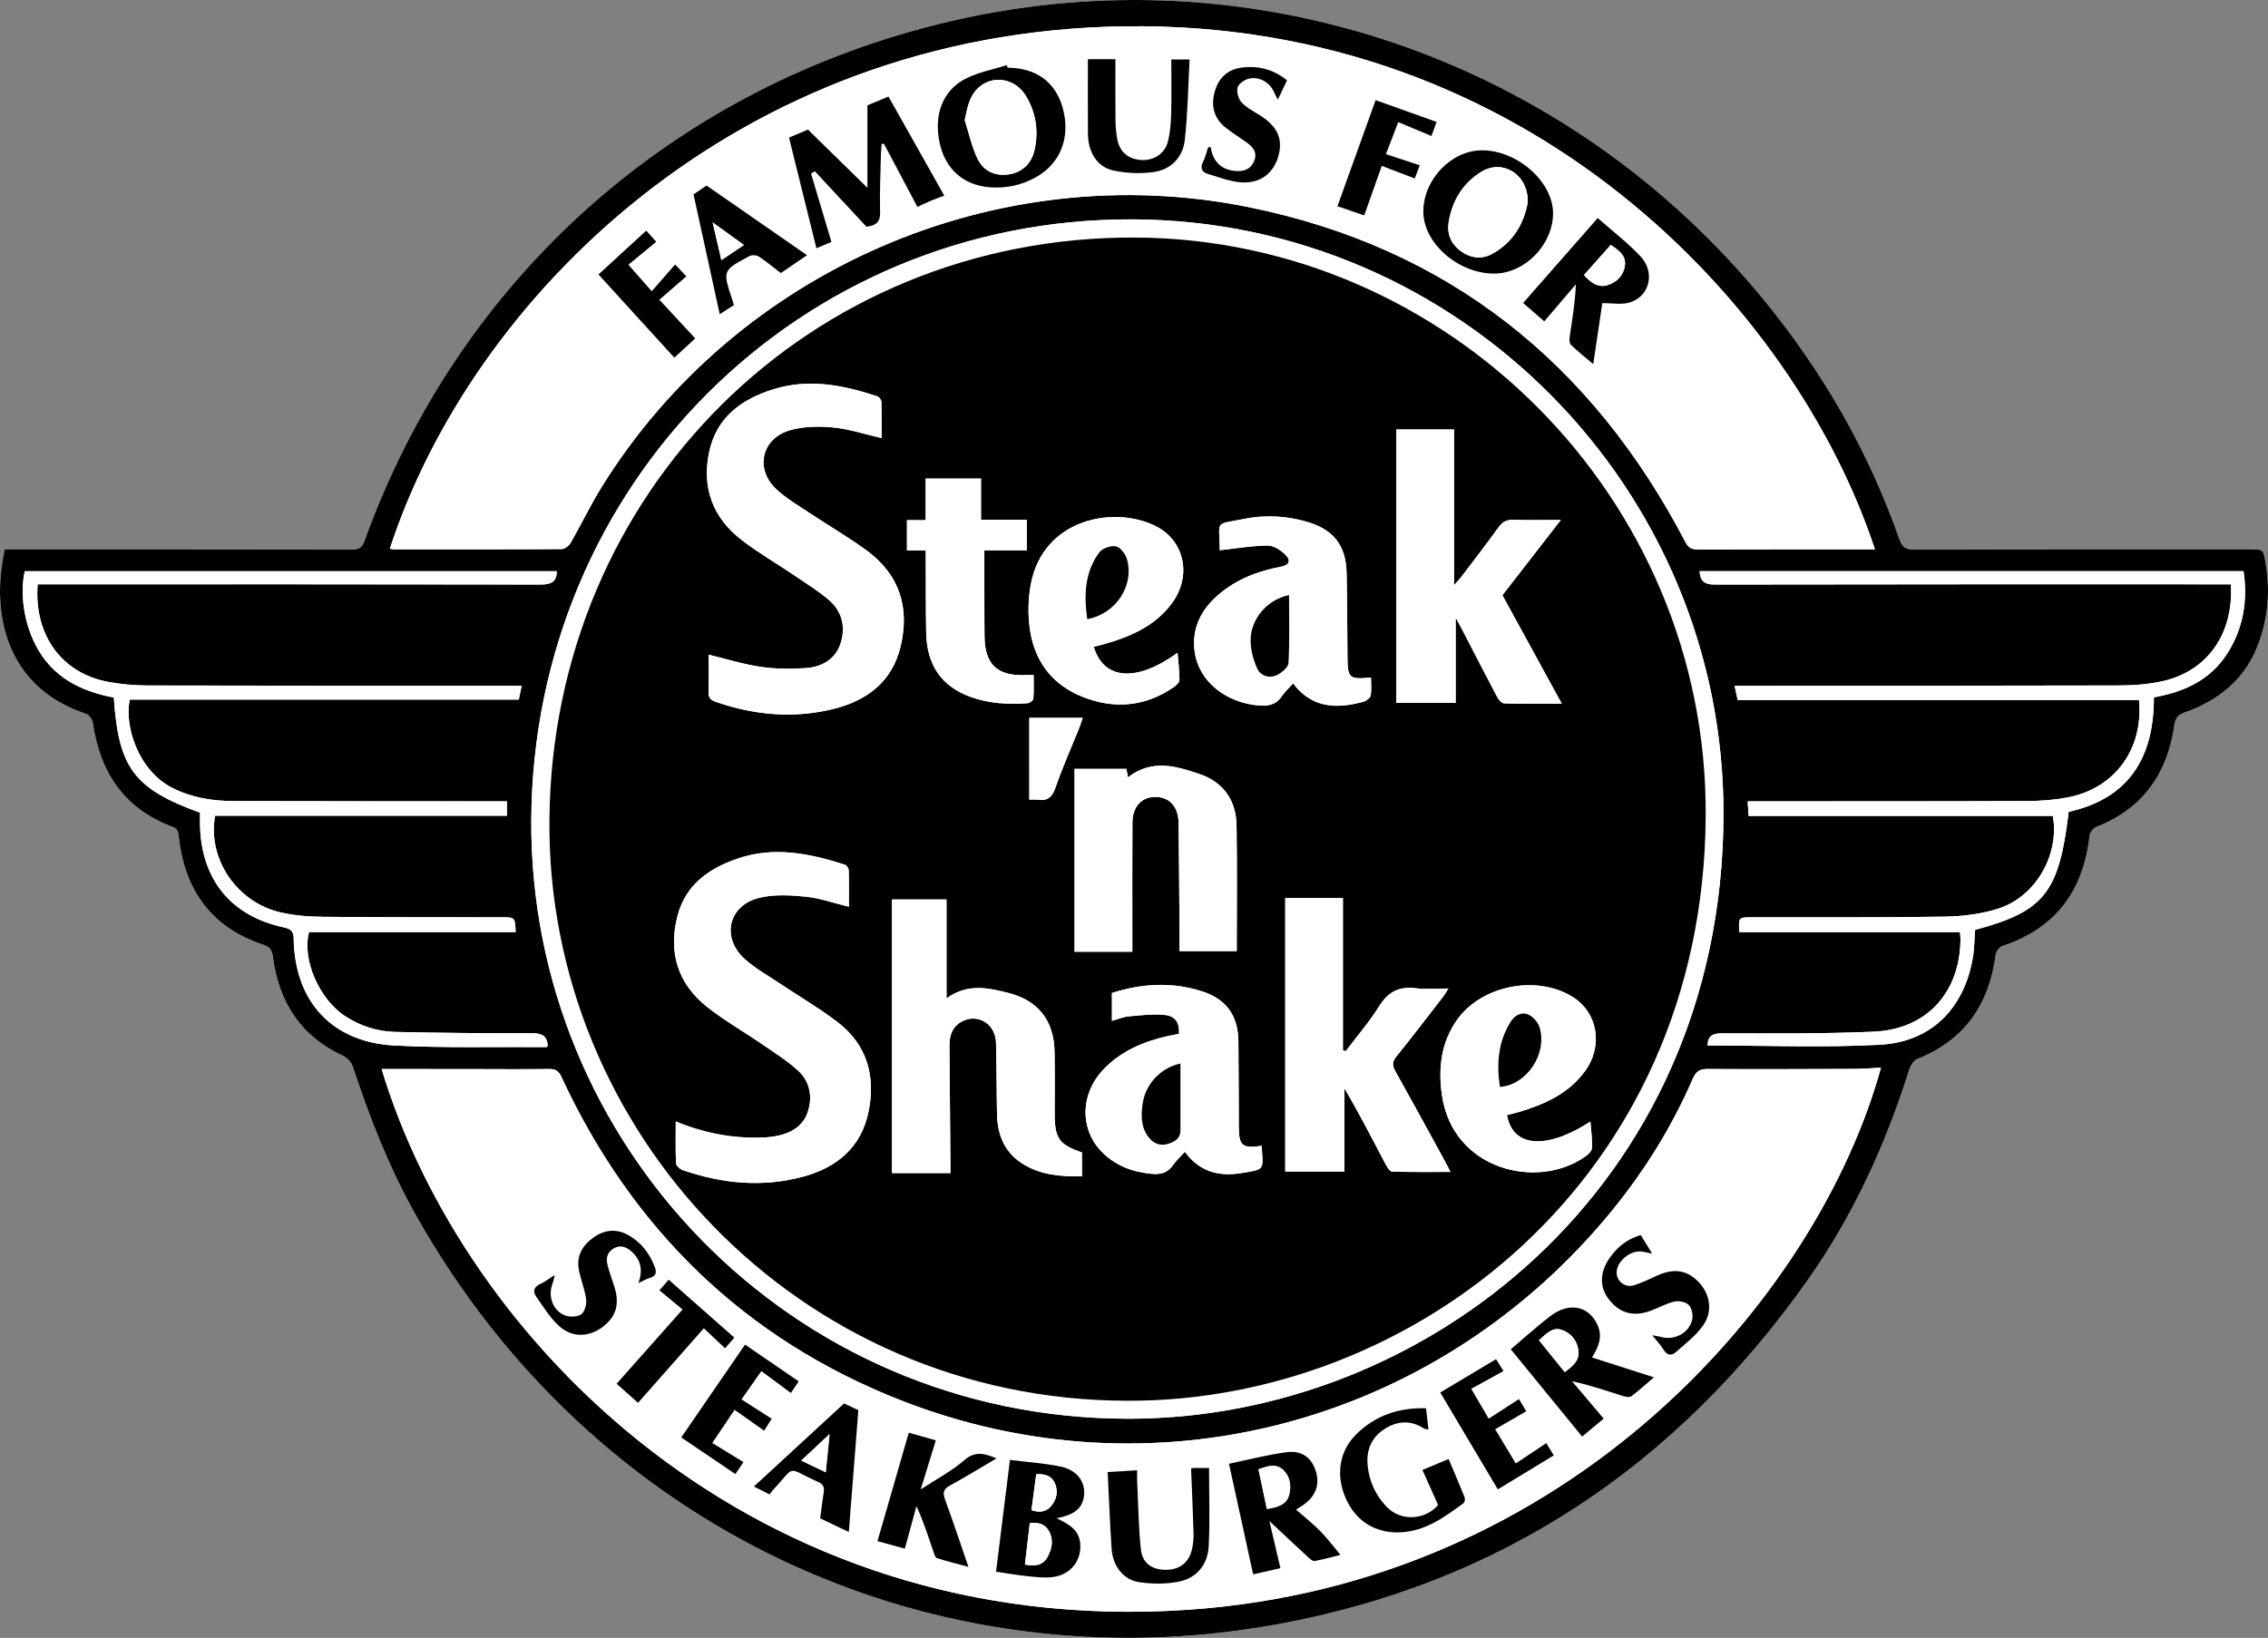 <?xml version="1.0" encoding="utf-8"?>
<!-- Generator: Adobe Illustrator 16.0.0, SVG Export Plug-In . SVG Version: 6.00 Build 0)  -->
<svg version="1.2" baseProfile="tiny" id="Layer_1" xmlns="http://www.w3.org/2000/svg" xmlns:xlink="http://www.w3.org/1999/xlink"
	 x="0px" y="0px" width="400px" height="288.934px" viewBox="0 0 400 288.934" xml:space="preserve">
<rect x="0" y="0" width="400" height="288.934" fill="#808080" stroke="none"/>
<g>
	<path fill-rule="evenodd" fill="#FFFFFF" d="M0.804,96.911c-0.189,1.157-0.392,2.219-0.532,3.288
		c-1.258,9.61,1.549,21.313,14.919,25.733c0.513,0.169,1.086,0.951,1.167,1.514c1.255,8.77,5.514,15.223,14.045,18.4
		c0.982,0.366,1.039,1.001,1.134,1.838c1.068,9.361,5.747,15.938,14.867,18.968c1.164,0.387,1.563,0.904,1.721,2.117
		c1.048,8.021,4.915,14.07,12.462,17.525c0.705,0.323,1.406,1.155,1.651,1.902c2.966,9.012,6.421,17.824,11.069,26.105
		c31.136,55.472,91.272,83.322,152.029,72.226c39.442-7.203,70.373-28.013,93.427-60.638c8.042-11.38,13.784-23.937,17.966-37.22
		c0.225-0.714,0.794-1.608,1.427-1.86c8.37-3.344,12.678-9.655,13.812-18.416c0.072-0.561,0.674-1.341,1.196-1.514
		c9.401-3.105,14.261-9.734,15.352-19.409c0.064-0.574,0.627-1.371,1.149-1.574c8.27-3.215,12.605-9.447,13.823-18.011
		c0.187-1.313,0.682-1.793,1.836-2.203c6.146-2.181,10.782-6.025,13.062-12.321c1.659-4.583,2.014-9.28,1.178-14.082
		c-0.411-2.362-0.376-2.369-2.795-2.369c-19.709,0-39.418-0.021-59.126,0.041c-1.527,0.005-2.174-0.438-2.673-1.865
		c-5.405-15.434-13.433-29.381-23.779-42.045C276.28,10.309,220.814-8.727,167.456,3.785C119.072,15.13,81.04,48.887,64.3,95.396
		c-0.422,1.173-0.958,1.546-2.194,1.543c-19.709-0.04-39.417-0.028-59.126-0.028C2.295,96.911,1.611,96.911,0.804,96.911z"/>
	<path fill-rule="evenodd" d="M0.804,96.911c0.807,0,1.491,0,2.175,0c19.709,0,39.417-0.012,59.126,0.028
		c1.236,0.003,1.772-0.37,2.194-1.543C81.04,48.887,119.072,15.13,167.456,3.785c53.358-12.512,108.824,6.523,143.736,49.257
		c10.346,12.664,18.374,26.611,23.779,42.045c0.499,1.427,1.146,1.87,2.673,1.865c19.708-0.062,39.417-0.041,59.126-0.041
		c2.418,0,2.384,0.006,2.795,2.369c0.836,4.802,0.48,9.499-1.178,14.082c-2.279,6.296-6.915,10.14-13.062,12.321
		c-1.154,0.41-1.649,0.89-1.836,2.203c-1.218,8.564-5.553,14.796-13.823,18.011c-0.521,0.203-1.084,1-1.149,1.574
		c-1.091,9.675-5.951,16.304-15.352,19.409c-0.522,0.172-1.124,0.953-1.196,1.514c-1.134,8.761-5.441,15.072-13.812,18.416
		c-0.632,0.252-1.202,1.146-1.427,1.86c-4.182,13.283-9.924,25.839-17.966,37.22c-23.054,32.625-53.985,53.435-93.427,60.638
		c-60.757,11.097-120.894-16.753-152.029-72.226c-4.648-8.282-8.103-17.094-11.069-26.105c-0.246-0.747-0.947-1.579-1.651-1.902
		c-7.547-3.455-11.414-9.504-12.462-17.525c-0.158-1.213-0.558-1.73-1.721-2.117c-9.12-3.031-13.798-9.607-14.867-18.968
		c-0.096-0.837-0.152-1.472-1.134-1.838c-8.532-3.177-12.791-9.631-14.045-18.4c-0.081-0.563-0.654-1.344-1.167-1.514
		c-13.37-4.42-16.177-16.123-14.919-25.733C0.412,99.13,0.615,98.068,0.804,96.911z M67.309,188.591
		c14.33,47.567,65.555,100.489,141.982,95.404c67.486-4.49,111.255-55.001,122.452-95.646c-1.607,0.077-3.206,0.213-4.804,0.219
		c-8.562,0.034-17.123,0.065-25.684,0.017c-1.376-0.008-2.109,0.343-2.688,1.682c-3.925,9.071-9.171,17.314-15.562,24.87
		c-30.713,36.312-79.938,49.245-124.191,31.871c-27.503-10.798-47.346-30.188-59.801-57.031c-0.49-1.055-1.018-1.404-2.165-1.39
		c-4.998,0.061-9.997,0.01-14.996,0.006C76.982,188.588,72.113,188.591,67.309,188.591z M330.674,96.911
		C316.611,54.224,269.64,3.608,198.257,4.644C129.86,5.636,83.152,52.675,68.753,96.806c0.227,0.035,0.444,0.099,0.662,0.099
		c9.883,0.005,19.766,0.024,29.649-0.043c0.545-0.003,1.294-0.598,1.594-1.12c1.857-3.232,3.463-6.615,5.423-9.78
		c23.725-38.31,69.784-58.423,114.165-49.417c35.149,7.132,60.492,27.45,76.996,59.065c0.552,1.057,1.129,1.328,2.226,1.324
		c9.883-0.037,19.766-0.022,29.649-0.022C329.621,96.911,330.125,96.911,330.674,96.911z M198.86,250.278
		c52.466,0.111,104.849-40.776,105.106-106.372c0.228-57.724-46.552-104.991-104.22-105.208
		C140.979,38.478,94.022,85.436,93.701,144.67C93.392,201.712,139.279,250.168,198.86,250.278z M306.746,164.439
		c12.947,0,25.904,0,38.931,0c0.039,0.576,0.091,0.965,0.087,1.354c-0.107,9.319-5.959,15.792-15.272,16.202
		c-8.949,0.395-17.921,0.304-26.882,0.292c-1.855-0.003-2.409,0.754-2.458,2.144c10.151,0,20.276,0.412,30.35-0.123
		c9.063-0.481,14.829-6.308,16.412-15.195c0.299-1.675,0.299-3.403,0.435-5.079c12.191-3.255,14.812-6.561,16.499-20.818
		c10.72-2.388,15.05-9.678,15.026-20.197c5.334-0.947,9.916-3.047,12.888-7.644c2.884-4.461,3.689-9.389,2.929-14.618
		c-32.104,0-64.015,0-95.934,0c0.106,1.763,0.852,2.366,2.628,2.363c29.65-0.06,59.301-0.042,88.951-0.042c0.715,0,1.431,0,2.125,0
		c0.503,8.768-4.173,15.361-12.146,17.111c-2.5,0.548-5.125,0.729-7.693,0.737c-21.835,0.062-43.671,0.045-65.506,0.051
		c-0.676,0-1.352,0-2.187,0c0.199,0.927,0.352,1.64,0.542,2.522c23.637,0,47.223,0,70.789,0c0.797,8.61-4.248,15.542-12.5,17.157
		c-2.35,0.459-4.787,0.643-7.186,0.653c-15.744,0.064-31.489,0.046-47.233,0.055c-0.668,0-1.336,0-2.107,0
		c0.061,0.96,0.106,1.681,0.163,2.572c17.996,0,35.842,0,53.655,0c1.218,6.742-2.936,14.151-9.496,16.313
		c-3.044,1.003-6.398,1.404-9.622,1.457c-11.317,0.185-22.639,0.1-33.959,0.117C306.626,161.827,306.623,161.83,306.746,164.439z
		 M92.002,120.978c-0.865,0-1.544,0-2.222,0c-21.204-0.006-42.408,0.007-63.612-0.048c-2.399-0.006-4.834-0.208-7.188-0.658
		c-7.948-1.517-13.024-8.064-12.34-17.193c0.657,0,1.333,0,2.01,0c28.904,0,57.809-0.016,86.713,0.038
		c1.826,0.004,2.817-0.46,2.838-2.346c-31.289,0-62.576,0-93.836,0c-0.876,3.934-0.135,9.012,1.9,12.996
		c2.888,5.653,7.926,8.186,13.808,9.287c0.843,12.452,3.563,16.078,15.205,20.313c0,0.75-0.019,1.546,0.003,2.343
		c0.26,9.504,5.503,15.912,14.792,17.896c1.338,0.286,1.7,0.738,1.725,2.08c0.21,11.048,6.793,18.203,17.874,18.761
		c8.884,0.447,17.802,0.208,26.705,0.266c0.075,0,0.15-0.125,0.218-0.187c-0.075-1.82-1.038-2.262-2.79-2.257
		c-8.043,0.02-16.087-0.045-24.127-0.229c-3.133-0.071-6.104-1.028-8.77-2.756c-4.621-2.994-7.697-10.066-6.396-14.859
		c6.052,0,12.136,0,18.22,0c6.069,0,12.138,0,18.214,0c-0.116-2.598-0.116-2.597-2.36-2.601
		c-10.516-0.017-21.032,0.015-31.546-0.088c-2.565-0.025-5.193-0.213-7.678-0.806c-7.681-1.834-12.81-9.51-11.426-17.026
		c17.105,0,34.252,0,51.474,0c0-0.93,0-1.648,0-2.538c-0.748,0-1.421,0.001-2.096,0c-15.4-0.013-30.8-0.01-46.201-0.052
		c-3.705-0.011-7.299-0.6-10.675-2.298c-6.142-3.089-8.559-11.139-7.54-15.604c22.832,0,45.69,0,68.601,0
		C91.665,122.599,91.813,121.889,92.002,120.978z"/>
	<path fill-rule="evenodd" fill="#FFFFFF" d="M67.309,188.591c4.804,0,9.674-0.003,14.543,0.001
		c4.999,0.004,9.998,0.055,14.996-0.006c1.147-0.014,1.675,0.335,2.165,1.39c12.455,26.843,32.298,46.232,59.801,57.031
		c44.254,17.375,93.479,4.441,124.191-31.871c6.391-7.555,11.637-15.799,15.562-24.87c0.58-1.338,1.312-1.69,2.688-1.682
		c8.561,0.048,17.123,0.017,25.684-0.017c1.598-0.006,3.196-0.142,4.804-0.219c-11.197,40.645-54.966,91.156-122.452,95.646
		C132.863,289.08,81.639,236.158,67.309,188.591z M266.452,238.028c4.189,5.125,8.38,10.253,12.582,15.395
		c1.302-1.085,2.56-2.133,3.799-3.166c-1.905-2.252-3.738-4.421-5.572-6.59c3.118,0.663,6.024,1.659,8.947,2.599
		c0.472,0.152,1.189,0.282,1.509,0.042c1.402-1.051,2.7-2.242,3.978-3.333c-3.619-1.163-7.22-2.319-10.922-3.508
		c1.255-1.968,1.89-3.754,0.959-5.761c-1.566-3.378-5.034-4.06-8.363-1.492C270.967,234.066,268.717,236.113,266.452,238.028z
		 M223.882,268.328c2.274,2.13,4.514,4.243,6.776,6.331c0.343,0.317,0.847,0.786,1.189,0.722c1.719-0.321,3.409-0.796,4.561-1.081
		c-1.042-1.246-2.165-2.76-3.468-4.098c-1.313-1.347-2.805-2.518-4.352-3.885c0.767-0.502,1.053-0.677,1.326-0.87
		c2.17-1.542,2.904-3.614,2.126-5.996c-0.758-2.325-2.441-3.622-5.177-3.261c-3.427,0.452-6.795,1.348-10.112,2.035
		c1.451,6.638,2.855,13.065,4.264,19.507c1.571-0.358,3.158-0.72,4.804-1.095C225.156,273.788,224.511,271.022,223.882,268.328z
		 M186.34,267.836c2.744-0.537,4.565-1.465,4.846-4.021c0.272-2.484-1.309-4.555-4.295-5.136c-2.905-0.564-5.879-0.773-8.771-1.133
		c-0.826,6.641-1.636,13.153-2.453,19.726c1.916,0.276,3.77,0.599,5.637,0.794c1.417,0.148,2.871,0.315,4.272,0.157
		c3.26-0.367,5.291-2.996,4.918-6.11C190.227,269.889,188.577,268.879,186.34,267.836z M175.745,257.277
		c-1.987-0.835-3.706-1.413-5.727,0.351c-2.161,1.887-4.782,3.247-7.638,5.123c0.99-3.214,1.822-5.918,2.667-8.662
		c-1.725-0.487-3.29-0.928-4.769-1.345c-1.866,6.462-3.69,12.78-5.522,19.127c1.567,0.431,3.147,0.865,4.823,1.326
		c0.703-2.567,1.377-5.032,2.052-7.497c1.209,2.637,2.088,5.334,2.992,8.023c0.139,0.413,0.309,1.044,0.604,1.139
		c1.8,0.578,3.64,1.03,5.572,1.552c-1.417-4.114-2.712-8.026-4.129-11.894c-0.435-1.188-0.287-1.827,0.863-2.457
		C170.29,260.553,172.971,258.906,175.745,257.277z M253.638,265.509c-2.286,2.604-6.507,2.989-9.101,0.284
		c-1.934-2.017-3.04-4.444-3.324-7.204c-0.281-2.723,0.627-5.003,2.99-6.51c2.271-1.447,4.615-1.586,6.954-0.073
		c0.163,0.105,0.404,0.092,0.78,0.169c-0.15-1.299-0.285-2.46-0.434-3.749c-4.841-0.124-8.961,1.288-12.306,4.602
		c-3.031,3.004-3.639,7.219-1.844,11.306c1.72,3.917,5.096,6.101,9.381,5.992c4.511-0.115,7.967-2.631,11.391-5.163
		c0.209-0.154,0.3-0.735,0.188-1.015c-0.911-2.276-1.882-4.526-2.823-6.756c-1.544,0.642-3.103,1.29-4.619,1.92
		C251.82,261.438,252.707,263.423,253.638,265.509z M210.068,259.062c0.153,3.854,0.33,7.631,0.435,11.41
		c0.027,0.963-0.065,1.959-0.29,2.895c-0.577,2.408-2.286,3.633-4.78,3.564c-2.363-0.065-3.974-1.209-4.228-3.685
		c-0.409-3.985-0.458-8.006-0.648-12.013c-0.029-0.61-0.004-1.222-0.004-1.855c-1.868,0.109-3.552,0.207-5.197,0.303
		c0.232,4.633,0.401,9.105,0.698,13.569c0.194,2.922,2.026,5.412,4.749,5.841c2.319,0.366,4.819,0.381,7.113-0.079
		c3.188-0.639,5.097-3.036,5.262-6.246c0.235-4.564,0.06-9.148,0.06-13.807c-0.937,0-1.782-0.008-2.627,0.006
		C210.391,258.97,210.174,259.042,210.068,259.062z M135.734,263.637c0.197-0.273,0.34-0.527,0.535-0.732
		c4.283-4.524,2.148-4.116,8.021-1.478c0.897,0.403,1.145,0.963,0.988,1.891c-0.254,1.514-0.425,3.043-0.626,4.535
		c1.752,0.833,3.388,1.611,5.052,2.402c0.566-7.235,1.125-14.369,1.684-21.492c-0.895-0.417-1.758-0.82-2.525-1.178
		c-5.359,4.94-10.618,9.787-15.894,14.649C133.842,262.678,134.658,263.092,135.734,263.637z M264.165,262.738
		c3.272-1.987,6.57-3.99,9.867-5.992c-0.487-0.801-0.898-1.477-1.316-2.164c-1.768,1.176-3.513,2.337-5.389,3.585
		c-1.265-2.1-2.407-3.999-3.632-6.032c1.884-1.091,3.65-2.114,5.48-3.173c-0.445-0.749-0.846-1.425-1.276-2.148
		c-1.755,1.133-3.47,2.241-5.343,3.451c-1.061-1.814-2.032-3.474-3.081-5.269c1.987-1.095,3.828-2.109,5.684-3.131
		c-0.46-0.738-0.909-1.457-1.306-2.094c-3.354,2.004-6.639,3.966-9.841,5.879C257.405,251.359,260.767,257.019,264.165,262.738z
		 M131.4,237.205c-3.782,5.505-7.531,10.961-11.249,16.372c3.16,2.139,6.33,4.285,9.546,6.463c0.473-0.699,0.943-1.394,1.427-2.11
		c-1.847-1.133-3.622-2.222-5.501-3.376c1.375-2.046,2.611-3.887,3.928-5.848c1.813,1.28,3.482,2.459,5.216,3.683
		c0.473-0.746,0.916-1.442,1.339-2.11c-1.839-1.174-3.558-2.271-5.339-3.409c1.242-1.766,2.349-3.339,3.516-4.998
		c1.839,1.366,3.482,2.587,5.202,3.864c0.482-0.717,0.947-1.408,1.378-2.051C137.67,241.498,134.553,239.363,131.4,237.205z
		 M289.364,217.87c-2.355,0.745-3.965,1.938-5.399,3.944c-1.817,2.543-1.913,5.128-0.272,7.326c1.881,2.52,4.4,3.232,7.476,2.074
		c1.392-0.524,2.721-1.288,4.153-1.603c0.799-0.175,2.038,0.08,2.555,0.631c0.536,0.571,0.762,1.817,0.558,2.625
		c-0.601,2.38-3.209,3.661-5.554,2.967c-0.325-0.096-0.667-0.131-1.48-0.284c0.858,1.073,1.498,1.714,1.944,2.47
		c0.606,1.025,1.393,1.248,2.224,0.509c1.688-1.501,3.567-2.914,4.827-4.736c1.737-2.514,1.21-5.488-0.774-7.585
		c-2.051-2.17-4.371-2.528-7.357-1.179c-1.355,0.612-2.701,1.285-4.116,1.715c-1.583,0.48-3.108-0.795-3.026-2.345
		c0.105-1.994,2.509-3.927,4.493-3.604c0.481,0.078,0.957,0.189,1.77,0.353C290.603,219.881,290.014,218.924,289.364,217.87z
		 M112.602,226.363c0.643-0.307,1.259-0.702,1.934-0.899c1.159-0.34,1.35-0.927,0.921-2.027c-0.932-2.393-2.41-4.304-4.649-5.553
		c-2.111-1.177-4.198-0.962-6.147,0.433c-1.976,1.414-3.055,3.288-2.551,5.77c0.353,1.737,1.053,3.416,1.27,5.162
		c0.107,0.864-0.268,2.226-0.896,2.629c-0.74,0.475-2.146,0.499-2.989,0.116c-2.137-0.969-2.891-3.521-1.997-5.714
		c0.129-0.316,0.172-0.668,0.344-1.364c-1.049,0.668-1.72,1.22-2.484,1.554c-1.175,0.512-1.463,1.32-0.777,2.286
		c1.309,1.84,2.511,3.861,4.188,5.306c2.288,1.972,5.168,1.768,7.474,0.059c2.425-1.798,3.093-4.073,2.102-7.163
		c-0.402-1.255-0.859-2.496-1.192-3.769c-0.317-1.209-0.07-2.312,1.111-2.976c1.182-0.664,2.222-0.243,3.138,0.584
		C113.063,222.297,113.396,224.067,112.602,226.363z M129.509,235.966c-3.931-3.468-7.742-6.83-11.576-10.213
		c-0.551,0.634-1.07,1.229-1.63,1.874c1.366,1.13,2.667,2.208,4.082,3.378c-3.965,4.466-7.79,8.772-11.635,13.102
		c1.276,1.135,2.541,2.26,3.781,3.363c3.879-4.396,7.698-8.723,11.604-13.149c1.332,1.257,2.531,2.39,3.743,3.534
		C128.441,237.203,128.963,236.599,129.509,235.966z"/>
	<path fill-rule="evenodd" fill="#FFFFFF" d="M330.674,96.911c-0.55,0-1.054,0-1.557,0c-9.883,0-19.767-0.015-29.649,0.022
		c-1.096,0.004-1.674-0.267-2.226-1.324c-16.504-31.615-41.847-51.934-76.996-59.065c-44.381-9.006-90.439,11.107-114.165,49.417
		c-1.96,3.165-3.566,6.548-5.423,9.78c-0.3,0.522-1.049,1.117-1.594,1.12c-9.883,0.067-19.766,0.048-29.649,0.043
		c-0.218,0-0.435-0.063-0.662-0.099c14.399-44.13,61.107-91.17,129.504-92.162C269.64,3.608,316.611,54.224,330.674,96.911z
		 M166.539,34.511c-3.344-5.938-6.599-11.718-9.841-17.474c-1.199,0.498-2.296,0.953-3.711,1.541c0,4.624,0,9.338,0,14.56
		c-3.778-3.701-7.125-6.98-10.492-10.278c-1.066,0.454-2.214,0.942-3.338,1.42c1.619,6.54,3.223,13.015,4.833,19.519
		c0.986-0.417,1.822-0.77,2.647-1.119c-1.209-4.056-2.402-8.057-3.594-12.057c0.221-0.14,0.442-0.28,0.663-0.419
		c3.113,3.348,6.225,6.697,9.102,9.791c2.079-0.265,2.45-1.135,2.41-2.654c-0.086-3.329,0.072-6.664,0.144-9.995
		c0.014-0.646,0.088-1.292,0.134-1.938c0.132-0.02,0.265-0.039,0.397-0.059c1.968,3.714,3.936,7.428,5.908,11.15
		c0.837-0.387,1.554-0.743,2.292-1.051C164.875,35.12,165.677,34.838,166.539,34.511z M177.712,11.949
		c-0.049-0.152-0.097-0.305-0.146-0.457c-2.423,0.769-4.998,1.238-7.236,2.373c-4.089,2.073-5.674,6.396-4.611,11.347
		c0.985,4.587,4.186,7.464,8.813,7.824c2.865,0.223,5.6-0.349,8.12-1.745c4.356-2.413,6.161-6.988,4.821-12.085
		C186.244,14.525,182.797,11.963,177.712,11.949z M261.328,26.516c-5.41,0.027-10.313,5.189-10.3,10.847
		c0.012,5.543,6.223,10.949,12.523,10.9c5.413-0.042,10.341-5.101,10.353-10.627C273.916,32.074,267.594,26.485,261.328,26.516z
		 M281.784,38.466c-4.385,4.995-8.757,9.974-13.154,14.982c1.261,1.097,2.495,2.17,3.727,3.242c1.9-2.228,3.738-4.383,5.575-6.539
		c-0.122,3.156-0.626,6.137-1.074,9.126c-0.076,0.506-0.104,1.255,0.188,1.539c1.252,1.216,2.633,2.301,3.949,3.418
		c0.56-3.77,1.11-7.469,1.6-10.766c1.755,0,3.28,0.295,4.637-0.057c3.675-0.956,4.822-5.328,2.057-8.236
		C286.968,42.735,284.265,40.658,281.784,38.466z M196.723,10.443c-1.549,0-3.237,0-4.852,0c0,4.481-0.033,8.845,0.011,13.208
		c0.032,3.213,1.612,5.799,4.457,6.418c2.293,0.499,4.791,0.604,7.114,0.28c3.072-0.428,5.158-2.593,5.502-5.638
		c0.532-4.712,0.591-9.478,0.851-14.219c-1.201,0-2.259,0-3.23,0c0,3.295,0.064,6.504-0.026,9.708
		c-0.047,1.652-0.189,3.345-0.617,4.931c-0.563,2.091-2.666,3.294-4.818,3.085c-2.247-0.218-3.693-1.503-4.08-3.747
		c-0.185-1.07-0.287-2.166-0.298-3.251C196.7,17.667,196.723,14.115,196.723,10.443z M142.333,45.022
		c-5.959-4.132-11.837-8.208-17.722-12.29c-0.818,0.558-1.605,1.095-2.293,1.565c1.553,7.103,3.077,14.075,4.621,21.135
		c0.836-0.541,1.638-1.06,2.498-1.616c-0.105-0.343-0.197-0.666-0.302-0.983c-1.7-5.116-1.71-5.136,3.079-7.67
		c0.421-0.223,1.227-0.168,1.629,0.098c1.369,0.908,2.638,1.968,3.869,2.913C139.3,47.09,140.765,46.092,142.333,45.022z
		 M213.514,25.931c-0.15,0.027-0.3,0.055-0.45,0.083c-0.284,0.843-0.474,1.735-0.875,2.518c-0.56,1.091-0.245,1.818,0.808,2.134
		c2.007,0.601,4.037,1.423,6.086,1.516c3.336,0.152,5.578-1.727,6.391-4.685c0.832-3.027-0.188-5.219-3.291-7.174
		c-1.115-0.702-2.345-1.327-3.219-2.269c-0.557-0.6-0.871-1.784-0.705-2.583c0.131-0.627,1.09-1.317,1.815-1.538
		c1.874-0.57,3.863,0.539,4.632,2.337c0.16,0.374,0.362,0.728,0.656,1.311c0.623-1.305,1.107-2.319,1.631-3.417
		c-2.336-1.873-4.974-2.609-7.886-2.256c-2.529,0.307-4.153,1.74-4.859,4.23c-0.739,2.606-0.133,4.78,2.001,6.449
		c1.174,0.918,2.451,1.702,3.663,2.573c1.098,0.79,1.874,1.741,1.288,3.208c-0.613,1.535-1.872,1.925-3.36,1.786
		C215.345,29.922,213.91,28.486,213.514,25.931z M110.835,46.699c1.695-1.4,3.277-2.707,4.897-4.044
		c-0.604-0.678-1.162-1.304-1.754-1.968c-2.866,2.628-5.675,5.206-8.428,7.731c4.461,4.895,8.923,9.79,13.381,14.681
		c1.258-1.161,2.465-2.274,3.682-3.397c-2.119-2.285-4.178-4.504-6.326-6.82c1.637-1.421,3.184-2.765,4.757-4.13
		c-0.589-0.625-1.166-1.236-1.973-2.092c-1.382,1.579-2.701,3.085-4.129,4.718C113.458,49.687,112.186,48.237,110.835,46.699z
		 M242.615,17.667c-2.248,6.246-4.489,12.472-6.734,18.709c1.597,0.551,3.188,1.1,4.715,1.626c1.06-2.986,2.068-5.827,3.102-8.738
		c2.047,0.781,3.903,1.49,5.824,2.223c0.314-0.845,0.591-1.586,0.868-2.331c-1.97-0.648-3.908-1.285-5.958-1.958
		c0.759-1.98,1.429-3.728,2.169-5.657c2.031,0.849,3.917,1.637,5.864,2.45c0.297-0.827,0.597-1.661,0.892-2.485
		C249.729,20.208,246.227,18.957,242.615,17.667z"/>
	<path fill-rule="evenodd" fill="#FFFFFF" d="M198.86,250.278c-59.581-0.11-105.469-48.566-105.16-105.607
		c0.321-59.235,47.279-106.192,106.046-105.972c57.668,0.217,104.447,47.484,104.22,105.208
		C303.709,209.501,251.326,250.389,198.86,250.278z M198.867,247.105c50.232,0.175,101.575-38.872,101.963-103.161
		c0.34-56.313-45.737-101.725-100.482-102.04C142.839,41.573,97.441,86.707,96.899,144.554
		C96.385,199.409,140.697,247.057,198.867,247.105z"/>
	<path fill-rule="evenodd" fill="#FFFFFF" d="M306.746,164.439c-0.123-2.609-0.12-2.612,2.225-2.616
		c11.32-0.018,22.642,0.068,33.959-0.117c3.224-0.053,6.578-0.454,9.622-1.457c6.56-2.162,10.713-9.57,9.496-16.313
		c-17.813,0-35.659,0-53.655,0c-0.056-0.892-0.102-1.612-0.163-2.572c0.771,0,1.438,0,2.107,0
		c15.745-0.009,31.489,0.009,47.233-0.055c2.398-0.01,4.836-0.193,7.186-0.653c8.252-1.614,13.297-8.546,12.5-17.157
		c-23.566,0-47.152,0-70.789,0c-0.189-0.882-0.342-1.595-0.542-2.522c0.834,0,1.51,0,2.187,0
		c21.835-0.006,43.671,0.011,65.506-0.051c2.568-0.007,5.193-0.188,7.693-0.737c7.973-1.75,12.65-8.343,12.146-17.111
		c-0.694,0-1.409,0-2.125,0c-29.65,0-59.301-0.017-88.951,0.042c-1.776,0.003-2.521-0.6-2.628-2.363c31.919,0,63.83,0,95.934,0
		c0.761,5.229-0.044,10.157-2.929,14.618c-2.972,4.597-7.553,6.697-12.888,7.644c0.024,10.519-4.307,17.809-15.026,20.197
		c-1.687,14.257-4.307,17.563-16.499,20.818c-0.136,1.675-0.136,3.403-0.435,5.079c-1.583,8.887-7.349,14.713-16.412,15.195
		c-10.074,0.535-20.199,0.123-30.35,0.123c0.049-1.389,0.604-2.146,2.458-2.144c8.961,0.012,17.934,0.103,26.882-0.292
		c9.313-0.411,15.165-6.883,15.272-16.202c0.004-0.389-0.048-0.779-0.087-1.354C332.649,164.439,319.692,164.439,306.746,164.439z"
		/>
	<path fill-rule="evenodd" fill="#FFFFFF" d="M92.002,120.978c-0.189,0.911-0.337,1.621-0.505,2.432c-22.911,0-45.769,0-68.601,0
		c-1.02,4.465,1.398,12.515,7.54,15.604c3.376,1.698,6.97,2.287,10.675,2.298c15.4,0.042,30.8,0.039,46.201,0.052
		c0.675,0.001,1.349,0,2.096,0c0,0.89,0,1.608,0,2.538c-17.222,0-34.368,0-51.474,0c-1.384,7.516,3.745,15.192,11.426,17.026
		c2.484,0.593,5.112,0.781,7.678,0.806c10.515,0.103,21.031,0.071,31.546,0.088c2.245,0.003,2.245,0.002,2.36,2.601
		c-6.076,0-12.145,0-18.214,0c-6.083,0-12.167,0-18.22,0c-1.301,4.793,1.775,11.865,6.396,14.859
		c2.667,1.728,5.637,2.685,8.77,2.756c8.04,0.184,16.084,0.248,24.127,0.229c1.751-0.004,2.715,0.437,2.79,2.257
		c-0.068,0.061-0.144,0.187-0.218,0.187c-8.903-0.057-17.821,0.182-26.705-0.266c-11.08-0.559-17.663-7.713-17.874-18.761
		c-0.025-1.342-0.387-1.794-1.725-2.08c-9.289-1.984-14.532-8.392-14.792-17.896c-0.022-0.796-0.003-1.593-0.003-2.343
		c-11.643-4.234-14.362-7.86-15.205-20.313c-5.882-1.101-10.92-3.634-13.808-9.287c-2.035-3.983-2.776-9.062-1.9-12.996
		c31.26,0,62.547,0,93.836,0c-0.021,1.885-1.013,2.35-2.838,2.346c-28.904-0.054-57.809-0.038-86.713-0.038c-0.677,0-1.353,0-2.01,0
		c-0.685,9.129,4.392,15.677,12.34,17.193c2.354,0.449,4.789,0.651,7.188,0.658c21.204,0.055,42.408,0.042,63.612,0.048
		C90.458,120.979,91.137,120.978,92.002,120.978z"/>
	<path fill-rule="evenodd" d="M266.452,238.028c2.265-1.915,4.515-3.961,6.916-5.813c3.33-2.568,6.797-1.887,8.363,1.492
		c0.931,2.007,0.296,3.793-0.959,5.761c3.703,1.189,7.304,2.346,10.922,3.508c-1.278,1.091-2.575,2.282-3.978,3.333
		c-0.319,0.239-1.037,0.109-1.509-0.042c-2.923-0.94-5.829-1.936-8.947-2.599c1.834,2.168,3.667,4.337,5.572,6.59
		c-1.239,1.033-2.497,2.081-3.799,3.166C274.833,248.281,270.641,243.153,266.452,238.028z M271.422,236.43
		c1.566,1.937,3.024,3.74,4.549,5.627c1.364-1.042,2.636-2.002,2.416-3.79c-0.209-1.703-1.226-3.015-2.805-3.618
		C273.845,233.985,272.727,235.285,271.422,236.43z"/>
	<path fill-rule="evenodd" d="M223.882,268.328c0.628,2.695,1.273,5.46,1.938,8.308c-1.646,0.375-3.233,0.737-4.804,1.095
		c-1.408-6.442-2.813-12.869-4.264-19.507c3.316-0.688,6.685-1.583,10.112-2.035c2.736-0.361,4.419,0.937,5.177,3.261
		c0.777,2.382,0.044,4.454-2.126,5.996c-0.272,0.193-0.559,0.368-1.326,0.87c1.547,1.367,3.039,2.538,4.352,3.885
		c1.304,1.338,2.427,2.852,3.468,4.098c-1.151,0.285-2.841,0.76-4.561,1.081c-0.343,0.064-0.846-0.405-1.189-0.722
		C228.396,272.571,226.157,270.458,223.882,268.328z M221.954,259.197c0.498,2.358,0.983,4.656,1.481,7.013
		c1.828-0.343,3.457-0.675,3.935-2.528c0.399-1.549,0.188-3.132-0.997-4.309C225.061,258.07,223.547,258.642,221.954,259.197z"/>
	<path fill-rule="evenodd" d="M186.34,267.836c2.237,1.043,3.887,2.053,4.154,4.276c0.373,3.114-1.658,5.743-4.918,6.11
		c-1.401,0.158-2.855-0.008-4.272-0.157c-1.867-0.195-3.721-0.518-5.637-0.794c0.817-6.572,1.626-13.085,2.453-19.726
		c2.893,0.359,5.867,0.568,8.771,1.133c2.986,0.581,4.567,2.652,4.295,5.136C190.905,266.371,189.084,267.299,186.34,267.836z
		 M180.763,275.999c1.805,0.352,3.119,0.147,3.929-1.241c0.882-1.512,1.174-3.185,0.262-4.746c-0.676-1.155-1.896-1.52-3.33-1.327
		C181.336,271.131,181.057,273.5,180.763,275.999z M182.758,260.053c-0.283,2.132-0.56,4.216-0.843,6.348
		c1.389,0.48,2.604,0.343,3.5-0.752c0.969-1.186,1.258-2.603,0.61-4.035C185.429,260.292,184.229,259.995,182.758,260.053z"/>
	<path fill-rule="evenodd" d="M175.745,257.277c-2.773,1.628-5.455,3.276-8.21,4.787c-1.15,0.63-1.298,1.269-0.863,2.457
		c1.417,3.868,2.712,7.78,4.129,11.894c-1.932-0.522-3.772-0.975-5.572-1.552c-0.295-0.095-0.465-0.726-0.604-1.139
		c-0.904-2.689-1.783-5.387-2.992-8.023c-0.675,2.465-1.35,4.93-2.052,7.497c-1.676-0.461-3.256-0.895-4.823-1.326
		c1.832-6.347,3.656-12.665,5.522-19.127c1.479,0.417,3.043,0.858,4.769,1.345c-0.845,2.744-1.677,5.448-2.667,8.662
		c2.855-1.875,5.477-3.236,7.638-5.123C172.039,255.864,173.757,256.442,175.745,257.277z"/>
	<path fill-rule="evenodd" d="M253.638,265.509c-0.931-2.086-1.817-4.071-2.767-6.197c1.517-0.63,3.075-1.278,4.619-1.92
		c0.941,2.229,1.913,4.48,2.823,6.756c0.112,0.279,0.021,0.86-0.188,1.015c-3.424,2.532-6.879,5.048-11.391,5.163
		c-4.285,0.108-7.661-2.075-9.381-5.992c-1.795-4.087-1.188-8.302,1.844-11.306c3.345-3.314,7.465-4.725,12.306-4.602
		c0.149,1.288,0.284,2.449,0.434,3.749c-0.376-0.077-0.617-0.063-0.78-0.169c-2.338-1.513-4.683-1.374-6.954,0.073
		c-2.363,1.507-3.271,3.787-2.99,6.51c0.284,2.76,1.39,5.187,3.324,7.204C247.13,268.498,251.352,268.113,253.638,265.509z"/>
	<path fill-rule="evenodd" d="M210.068,259.062c0.105-0.02,0.323-0.092,0.541-0.096c0.845-0.014,1.69-0.006,2.627-0.006
		c0,4.658,0.175,9.243-0.06,13.807c-0.165,3.21-2.075,5.606-5.262,6.246c-2.293,0.46-4.793,0.444-7.113,0.079
		c-2.722-0.429-4.554-2.919-4.749-5.841c-0.296-4.464-0.466-8.936-0.698-13.569c1.645-0.096,3.329-0.194,5.197-0.303
		c0,0.634-0.025,1.246,0.004,1.855c0.191,4.006,0.239,8.028,0.648,12.013c0.254,2.476,1.865,3.62,4.228,3.685
		c2.495,0.069,4.203-1.157,4.78-3.564c0.225-0.936,0.317-1.931,0.29-2.895C210.398,266.693,210.222,262.917,210.068,259.062z"/>
	<path fill-rule="evenodd" d="M135.734,263.637c-1.077-0.545-1.893-0.959-2.766-1.402c5.275-4.862,10.535-9.709,15.894-14.649
		c0.767,0.357,1.63,0.76,2.525,1.178c-0.558,7.123-1.117,14.257-1.684,21.492c-1.664-0.791-3.3-1.569-5.052-2.402
		c0.202-1.492,0.372-3.021,0.626-4.535c0.156-0.927-0.091-1.488-0.988-1.891c-5.873-2.638-3.738-3.046-8.021,1.478
		C136.074,263.11,135.931,263.364,135.734,263.637z M141.314,257.657c1.552,0.742,2.858,1.367,4.322,2.067
		c0.223-2.237,0.425-4.266,0.672-6.734C144.521,254.661,143.012,256.07,141.314,257.657z"/>
	<path fill-rule="evenodd" d="M264.165,262.738c-3.398-5.719-6.76-11.379-10.153-17.089c3.202-1.913,6.487-3.875,9.841-5.879
		c0.397,0.637,0.846,1.356,1.306,2.094c-1.855,1.022-3.696,2.037-5.684,3.131c1.049,1.795,2.02,3.455,3.081,5.269
		c1.873-1.21,3.588-2.318,5.343-3.451c0.43,0.724,0.831,1.4,1.276,2.148c-1.83,1.06-3.596,2.082-5.48,3.173
		c1.225,2.034,2.367,3.932,3.632,6.032c1.876-1.248,3.621-2.409,5.389-3.585c0.417,0.687,0.829,1.363,1.316,2.164
		C270.735,258.748,267.437,260.751,264.165,262.738z"/>
	<path fill-rule="evenodd" d="M131.4,237.205c3.153,2.159,6.27,4.293,9.464,6.48c-0.432,0.643-0.896,1.333-1.378,2.051
		c-1.72-1.277-3.363-2.499-5.202-3.864c-1.167,1.659-2.274,3.232-3.516,4.998c1.781,1.137,3.5,2.235,5.339,3.409
		c-0.423,0.668-0.866,1.364-1.339,2.11c-1.734-1.224-3.403-2.403-5.216-3.683c-1.317,1.96-2.554,3.802-3.928,5.848
		c1.88,1.154,3.654,2.243,5.501,3.376c-0.484,0.716-0.954,1.411-1.427,2.11c-3.217-2.178-6.386-4.324-9.546-6.463
		C123.869,248.166,127.618,242.709,131.4,237.205z"/>
	<path fill-rule="evenodd" d="M289.364,217.87c0.65,1.054,1.239,2.011,2.019,3.278c-0.813-0.163-1.288-0.274-1.77-0.353
		c-1.984-0.323-4.388,1.61-4.493,3.604c-0.082,1.55,1.443,2.826,3.026,2.345c1.415-0.43,2.761-1.103,4.116-1.715
		c2.987-1.35,5.306-0.991,7.357,1.179c1.984,2.098,2.511,5.072,0.774,7.585c-1.26,1.823-3.139,3.235-4.827,4.736
		c-0.831,0.739-1.617,0.516-2.224-0.509c-0.446-0.755-1.085-1.396-1.944-2.47c0.813,0.153,1.156,0.188,1.48,0.284
		c2.345,0.694,4.953-0.587,5.554-2.967c0.204-0.808-0.021-2.054-0.558-2.625c-0.517-0.552-1.756-0.807-2.555-0.631
		c-1.432,0.314-2.761,1.079-4.153,1.603c-3.076,1.158-5.595,0.445-7.476-2.074c-1.641-2.198-1.545-4.783,0.272-7.326
		C285.399,219.807,287.009,218.614,289.364,217.87z"/>
	<path fill-rule="evenodd" d="M112.602,226.363c0.794-2.295,0.462-4.066-1.201-5.566c-0.916-0.827-1.956-1.248-3.138-0.584
		c-1.181,0.664-1.428,1.766-1.111,2.976c0.333,1.273,0.79,2.514,1.192,3.769c0.991,3.09,0.323,5.365-2.102,7.163
		c-2.306,1.709-5.187,1.913-7.474-0.059c-1.678-1.445-2.88-3.466-4.188-5.306c-0.687-0.966-0.398-1.774,0.777-2.286
		c0.765-0.333,1.435-0.885,2.484-1.554c-0.172,0.696-0.215,1.048-0.344,1.364c-0.894,2.192-0.14,4.745,1.997,5.714
		c0.844,0.383,2.249,0.359,2.989-0.116c0.627-0.403,1.002-1.765,0.896-2.629c-0.217-1.746-0.917-3.425-1.27-5.162
		c-0.503-2.481,0.576-4.356,2.551-5.77c1.949-1.395,4.036-1.61,6.147-0.433c2.239,1.249,3.718,3.161,4.649,5.553
		c0.428,1.1,0.238,1.687-0.921,2.027C113.861,225.661,113.244,226.056,112.602,226.363z"/>
	<path fill-rule="evenodd" d="M129.509,235.966c-0.546,0.632-1.068,1.236-1.632,1.889c-1.211-1.144-2.411-2.277-3.743-3.534
		c-3.906,4.426-7.724,8.753-11.604,13.149c-1.24-1.104-2.505-2.228-3.781-3.363c3.845-4.33,7.67-8.636,11.635-13.102
		c-1.415-1.17-2.716-2.248-4.082-3.378c0.56-0.644,1.079-1.24,1.63-1.874C121.768,229.136,125.579,232.498,129.509,235.966z"/>
	<path fill-rule="evenodd" d="M166.539,34.511c-0.862,0.328-1.664,0.609-2.447,0.937c-0.738,0.309-1.455,0.665-2.292,1.051
		c-1.972-3.722-3.94-7.437-5.908-11.15c-0.132,0.02-0.265,0.04-0.397,0.059c-0.046,0.646-0.121,1.291-0.134,1.938
		c-0.072,3.332-0.23,6.667-0.144,9.995c0.04,1.519-0.332,2.39-2.41,2.654c-2.876-3.094-5.989-6.443-9.102-9.791
		c-0.221,0.14-0.442,0.28-0.663,0.419c1.192,4,2.385,8.001,3.594,12.057c-0.825,0.349-1.661,0.703-2.647,1.119
		c-1.61-6.504-3.214-12.979-4.833-19.519c1.124-0.479,2.272-0.967,3.338-1.42c3.366,3.297,6.714,6.577,10.492,10.278
		c0-5.222,0-9.937,0-14.56c1.415-0.587,2.513-1.043,3.711-1.541C159.94,22.793,163.195,28.573,166.539,34.511z"/>
	<path fill-rule="evenodd" d="M177.712,11.949c5.085,0.014,8.532,2.577,9.763,7.257c1.34,5.097-0.465,9.672-4.821,12.085
		c-2.52,1.396-5.255,1.968-8.12,1.745c-4.628-0.36-7.828-3.237-8.813-7.824c-1.063-4.951,0.521-9.273,4.611-11.347
		c2.238-1.134,4.813-1.604,7.236-2.373C177.615,11.644,177.663,11.797,177.712,11.949z M170.147,21.2
		c0.727,2.268,1.227,4.643,2.243,6.772c1.01,2.118,2.971,3.133,5.433,2.803c2.328-0.312,4.073-1.82,4.622-4.268
		c0.759-3.383,0.281-6.657-1.533-9.62c-1.96-3.203-6.058-3.743-8.547-1.221C170.888,17.162,170.599,19.084,170.147,21.2z"/>
	<path fill-rule="evenodd" d="M261.328,26.516c6.266-0.031,12.587,5.558,12.576,11.12c-0.012,5.526-4.94,10.585-10.353,10.627
		c-6.3,0.049-12.511-5.357-12.523-10.9C251.016,31.706,255.918,26.543,261.328,26.516z M269.455,35.607
		c0.03-4.914-4.463-7.57-8.17-5.314c-3.26,1.983-5.127,5.047-5.772,8.787c-0.358,2.074,0.327,3.873,2.051,5.16
		c1.769,1.321,3.757,1.582,5.671,0.516C267.022,42.645,268.858,39.194,269.455,35.607z"/>
	<path fill-rule="evenodd" d="M281.784,38.466c2.481,2.191,5.184,4.269,7.505,6.709c2.765,2.908,1.618,7.28-2.057,8.236
		c-1.357,0.353-2.882,0.057-4.637,0.057c-0.49,3.297-1.04,6.996-1.6,10.766c-1.316-1.117-2.697-2.202-3.949-3.418
		c-0.292-0.284-0.263-1.033-0.188-1.539c0.447-2.99,0.952-5.971,1.074-9.126c-1.837,2.155-3.675,4.311-5.575,6.539
		c-1.232-1.072-2.466-2.145-3.727-3.242C273.026,48.44,277.398,43.461,281.784,38.466z M279.364,48.52
		c1.201,1.34,2.477,2.323,4.232,1.758c1.617-0.521,2.77-1.764,2.99-3.448c0.23-1.766-1.134-2.706-2.502-3.629
		C282.5,44.986,280.957,46.724,279.364,48.52z"/>
	<path fill-rule="evenodd" d="M196.723,10.443c0,3.672-0.023,7.224,0.013,10.775c0.011,1.085,0.113,2.182,0.298,3.251
		c0.387,2.244,1.833,3.529,4.08,3.747c2.152,0.209,4.255-0.994,4.818-3.085c0.427-1.586,0.569-3.279,0.617-4.931
		c0.091-3.204,0.026-6.413,0.026-9.708c0.971,0,2.029,0,3.23,0c-0.26,4.741-0.319,9.507-0.851,14.219
		c-0.344,3.045-2.43,5.21-5.502,5.638c-2.323,0.324-4.821,0.219-7.114-0.28c-2.844-0.619-4.425-3.205-4.457-6.418
		c-0.044-4.363-0.011-8.728-0.011-13.208C193.486,10.443,195.174,10.443,196.723,10.443z"/>
	<path fill-rule="evenodd" d="M142.333,45.022c-1.568,1.069-3.033,2.067-4.624,3.152c-1.231-0.944-2.5-2.004-3.869-2.913
		c-0.402-0.266-1.208-0.321-1.629-0.098c-4.789,2.535-4.778,2.554-3.079,7.67c0.105,0.318,0.197,0.64,0.302,0.983
		c-0.86,0.556-1.662,1.075-2.498,1.616c-1.543-7.06-3.068-14.032-4.621-21.135c0.688-0.47,1.476-1.007,2.293-1.565
		C130.496,36.814,136.374,40.891,142.333,45.022z M131.204,43.216c-1.89-1.362-3.526-2.542-5.519-3.978
		c0.566,2.437,1.029,4.428,1.546,6.651C128.621,44.955,129.788,44.169,131.204,43.216z"/>
	<path fill-rule="evenodd" d="M213.514,25.931c0.396,2.556,1.832,3.991,4.327,4.224c1.489,0.139,2.748-0.25,3.36-1.786
		c0.586-1.468-0.189-2.419-1.288-3.208c-1.211-0.871-2.489-1.655-3.663-2.573c-2.134-1.669-2.74-3.842-2.001-6.449
		c0.706-2.49,2.33-3.924,4.859-4.23c2.912-0.354,5.55,0.383,7.886,2.256c-0.524,1.098-1.008,2.113-1.631,3.417
		c-0.293-0.583-0.496-0.938-0.656-1.311c-0.77-1.799-2.758-2.908-4.632-2.337c-0.725,0.221-1.684,0.911-1.815,1.538
		c-0.167,0.799,0.147,1.983,0.705,2.583c0.874,0.942,2.104,1.567,3.219,2.269c3.102,1.955,4.122,4.146,3.291,7.174
		c-0.813,2.958-3.054,4.837-6.391,4.685c-2.049-0.093-4.079-0.916-6.086-1.516c-1.053-0.315-1.368-1.042-0.808-2.134
		c0.401-0.783,0.591-1.675,0.875-2.518C213.214,25.986,213.364,25.958,213.514,25.931z"/>
	<path fill-rule="evenodd" d="M110.835,46.699c1.351,1.538,2.623,2.987,4.107,4.678c1.428-1.633,2.747-3.139,4.129-4.718
		c0.808,0.856,1.384,1.467,1.973,2.092c-1.573,1.366-3.121,2.709-4.757,4.13c2.148,2.316,4.208,4.536,6.326,6.82
		c-1.217,1.123-2.424,2.236-3.682,3.397c-4.458-4.891-8.919-9.786-13.381-14.681c2.752-2.525,5.562-5.103,8.428-7.731
		c0.592,0.664,1.15,1.29,1.754,1.968C114.113,43.992,112.53,45.299,110.835,46.699z"/>
	<path fill-rule="evenodd" d="M242.615,17.667c3.611,1.291,7.113,2.542,10.743,3.839c-0.295,0.824-0.595,1.658-0.892,2.485
		c-1.947-0.813-3.833-1.601-5.864-2.45c-0.74,1.93-1.411,3.677-2.169,5.657c2.05,0.674,3.988,1.311,5.958,1.958
		c-0.277,0.745-0.554,1.486-0.868,2.331c-1.921-0.733-3.777-1.442-5.824-2.223c-1.033,2.911-2.042,5.752-3.102,8.738
		c-1.526-0.526-3.118-1.075-4.715-1.626C238.126,30.139,240.367,23.913,242.615,17.667z"/>
	<path fill-rule="evenodd" d="M198.867,247.105c-58.17-0.049-102.482-47.696-101.968-102.552
		c0.542-57.847,45.94-102.98,103.449-102.649c54.746,0.315,100.822,45.728,100.482,102.04
		C300.442,208.233,249.099,247.281,198.867,247.105z M155.479,77.28c0-2.16,0.032-4.277-0.032-6.392
		c-0.01-0.339-0.379-0.865-0.693-0.969c-6.021-1.986-12.118-3.211-18.394-1.237c-5.637,1.773-10.017,4.962-11.299,11.107
		c-1.322,6.334,0.697,11.611,5.806,15.524c2.905,2.225,6.099,4.07,9.135,6.126c2.086,1.412,4.243,2.754,6.157,4.377
		c2.434,2.064,3.042,4.932,2.038,7.843c-0.952,2.757-3.399,4.042-6.189,4.21c-2.62,0.158-5.302,0.157-7.887-0.235
		c-3.144-0.476-6.215-1.435-9.133-2.14c0,2.079,0.054,4.356-0.025,6.629c-0.035,1.018,0.439,1.399,1.284,1.691
		c6.834,2.365,13.813,2.99,20.837,1.226c5.798-1.456,10.219-4.744,11.723-10.883c1.697-6.921-0.135-12.771-5.955-17.047
		c-3.136-2.304-6.528-4.259-9.771-6.421c-2.095-1.397-4.321-2.678-6.152-4.375c-3.821-3.542-2.638-8.951,2.37-10.407
		c2.398-0.697,5.109-0.744,7.624-0.505C149.737,75.672,152.492,76.595,155.479,77.28z M119.18,197.835
		c0,2.599-0.06,5.002,0.055,7.398c0.021,0.423,0.695,1.017,1.187,1.187c6.997,2.412,14.134,3.095,21.333,1.122
		c5.892-1.615,10.14-5.168,11.418-11.396c1.305-6.358-0.268-11.929-5.593-15.947c-3.242-2.447-6.772-4.51-10.156-6.772
		c-2.048-1.369-4.234-2.596-6.056-4.225c-4.235-3.787-2.918-9.522,2.604-10.833c2.599-0.617,5.468-0.458,8.166-0.182
		c2.521,0.259,4.978,1.14,7.576,1.775c0-2.213,0.032-4.331-0.032-6.446c-0.01-0.344-0.383-0.882-0.699-0.983
		c-6.202-1.983-12.468-3.268-18.897-1.069c-5.074,1.735-9.178,4.622-10.598,10.121c-1.648,6.382,0.005,11.904,5.194,16.025
		c3.042,2.416,6.461,4.351,9.672,6.558c2.169,1.491,4.425,2.909,6.364,4.667c2.129,1.929,2.631,4.616,1.757,7.302
		c-0.789,2.426-2.814,3.691-5.259,4.212c-0.892,0.191-1.814,0.292-2.726,0.327C129.2,200.874,124.118,199.869,119.18,197.835z
		 M190.826,203.304c-4.047-1.382-4.813-2.477-4.819-6.821c-0.004-3.62,0.034-7.24-0.02-10.86c-0.082-5.528-2.819-9.124-8.19-10.47
		c-3.541-0.888-7.175-1.715-10.866,0.976c0-6.074,0-11.764,0-17.452c-3.425,0-6.565,0-9.617,0c0,16.132,0,32.18,0,48.263
		c3.558,0,6.855,0,10.304,0c0-0.75,0.004-1.372-0.001-1.994c-0.053-6.78-0.102-13.56-0.166-20.34
		c-0.018-1.906,0.473-3.551,2.305-4.464c2.783-1.388,5.817,0.528,5.906,3.785c0.115,4.193,0.094,8.389,0.177,12.582
		c0.071,3.582,1.248,6.667,4.372,8.697c3.214,2.087,6.837,2.365,10.614,2.316C190.826,206.001,190.826,204.642,190.826,203.304z
		 M237.107,206.662c0-4.962,0-9.827,0-14.692c2.609,4.451,4.916,8.937,7.262,13.401c0.271,0.517,0.752,1.299,1.156,1.312
		c3.35,0.106,6.704,0.06,10.295,0.06c-0.447-0.859-0.723-1.415-1.021-1.959c-2.895-5.281-5.77-10.573-8.713-15.826
		c-0.551-0.983-0.578-1.635,0.174-2.564c2.852-3.524,5.599-7.134,8.375-10.719c0.258-0.333,0.454-0.716,0.816-1.294
		c-2.095,0-3.945,0.187-5.741-0.042c-2.946-0.376-4.893,0.631-6.48,3.181c-1.731,2.781-3.907,5.287-5.889,7.912
		c-0.166-0.044-0.331-0.089-0.497-0.134c0-8.965,0-17.931,0-26.894c-3.671,0-7.02,0-10.17,0c0,16.167,0,32.205,0,48.259
		C230.276,206.662,233.583,206.662,237.107,206.662z M256.452,75.764c-3.578,0-6.938,0-10.188,0c0,16.149,0,32.2,0,48.236
		c3.615,0,6.966,0,10.464,0c0-4.961,0-9.788,0-15.048c0.488,0.892,0.766,1.377,1.022,1.873c2.086,4.026,4.151,8.062,6.271,12.069
		c0.26,0.492,0.802,1.171,1.231,1.184c3.302,0.099,6.609,0.055,10.188,0.055c-3.571-6.527-7.004-12.803-10.466-19.131
		c3.377-4.351,6.728-8.669,10.302-13.275c-3.086,0-5.719,0.054-8.348-0.025c-1.148-0.035-1.896,0.306-2.581,1.253
		c-2.153,2.979-4.4,5.89-6.62,8.821c-0.281,0.372-0.618,0.701-1.277,1.441C256.452,93.753,256.452,84.811,256.452,75.764z
		 M208.025,167.783c3.592,0,6.887,0,10.094,0c0-7.481,0.085-14.825-0.032-22.166c-0.07-4.399-2.304-7.616-6.464-9.046
		c-4.176-1.437-8.504-2.715-12.687,0.567c-0.12-0.659-0.204-1.121-0.273-1.5c-3.153,0-6.173,0-9.148,0c0,10.835,0,21.547,0,32.254
		c3.443,0,6.737,0,10.19,0c0-1.042,0-1.95,0-2.859c0.001-6.662-0.026-13.324,0.016-19.985c0.02-3.059,2.031-4.832,4.819-4.399
		c2.035,0.316,3.293,1.96,3.327,4.553c0.082,6.259,0.11,12.519,0.157,18.778C208.033,165.23,208.025,166.48,208.025,167.783z
		 M215.092,97.066c2.985-0.323,5.75-0.812,8.517-0.825c1.072-0.005,2.363,0.86,3.168,1.7c0.975,1.016,0.522,1.779-0.886,2.041
		c-4.071,0.756-7.843,2.223-11.016,4.946c-3.113,2.673-4.773,6.036-4.149,10.209c0.759,5.078,5.501,8.864,11.337,9.322
		c1.679,0.131,3.021-0.164,4.016-1.648c0.527-0.786,1.256-1.436,1.983-2.247c3.373,4.44,7.739,4.494,12.39,3.23
		c0.508-0.138,1.203-0.652,1.284-1.09c0.19-1.025,0.061-2.109,0.061-3.184c-3.845,0.38-4.121,0.118-4.15-3.619
		c-0.039-4.939-0.046-9.88-0.15-14.819c-0.102-4.846-2.291-7.656-6.958-9.024c-3.646-1.069-7.395-1.268-11.086-0.523
		c-5.483,1.106-4.335,0.068-4.326,5.613C215.126,97.204,215.165,97.257,215.092,97.066z M222.501,202.13
		c-3.362,0.529-4.004-0.012-4.021-3.307c-0.026-5.057-0.012-10.113-0.068-15.17c-0.048-4.396-2.083-7.334-6.236-8.712
		c-5.359-1.778-10.734-1.458-16.07,0.225c0,1.651,0,3.22,0,4.924c1.076-0.3,1.994-0.704,2.939-0.788
		c2.144-0.191,4.329-0.475,6.447-0.247c1.864,0.201,2.567,1.481,2.447,3.32c-0.591,0.117-1.207,0.226-1.817,0.361
		c-4.397,0.972-8.437,2.66-11.591,6.006c-3.93,4.17-4.121,10.225-0.447,14.204c2.374,2.572,5.416,3.75,8.853,4.114
		c1.604,0.169,2.922-0.049,3.912-1.49c0.569-0.828,1.343-1.516,2.13-2.383c2.593,3.581,6.073,4.406,10.035,3.749
		C223.086,206.261,222.825,206.477,222.501,202.13z M192.896,114.1c0.568-0.142,1.007-0.24,1.44-0.36
		c4.833-1.34,9.377-3.203,12.442-7.45c3.422-4.742,2.122-10.883-2.86-13.43c-7.349-3.757-19.928-1.418-22.114,10.191
		c-0.469,2.493-0.531,5.167-0.206,7.683c0.739,5.709,3.819,9.964,9.208,12.145c5.619,2.273,11.12,1.841,16.212-1.666
		c0.434-0.299,0.999-0.834,1-1.261c0.005-1.549-0.203-3.098-0.343-4.791C200.45,120.399,194.651,119.981,192.896,114.1z
		 M265.783,196.701c0.712-0.179,1.439-0.332,2.147-0.545c4.521-1.362,8.746-3.242,11.627-7.215
		c3.254-4.488,2.221-10.353-2.238-13.101c-6.321-3.896-15.968-2.024-20.295,4.007c-2.88,4.015-3.391,8.602-2.715,13.33
		c1.894,13.249,16.853,16.815,25.292,10.835c0.514-0.364,1.156-0.991,1.178-1.519c0.063-1.494-0.165-3.001-0.287-4.63
		C272.666,202.917,266.753,202.4,265.783,196.701z M163.271,97.116c0,0.783-0.002,1.345,0.001,1.907
		c0.021,4.194-0.005,8.39,0.075,12.583c0.11,5.749,2.723,9.488,7.852,11.341c3.247,1.173,6.623,1.351,10.026,1.104
		c0.375-0.027,1.001-0.486,1.024-0.784c0.109-1.393,0.049-2.798,0.049-4.183c-0.669,0-1.014-0.014-1.356,0.002
		c-5.04,0.228-7.255-1.84-7.308-6.853c-0.025-2.355-0.023-4.711-0.027-7.067c-0.004-2.626-0.001-5.253-0.001-8.076
		c2.608,0,5.05,0,7.49,0c0-1.886,0-3.569,0-5.413c-2.703,0-5.264,0-8.079,0c0-2.532,0-4.906,0-7.248c-3.385,0-6.508,0-9.762,0
		c0,2.485,0,4.82,0,7.338c-1.187,0-2.248,0-3.298,0c0,1.875,0,3.558,0,5.348C161.058,97.116,162.024,97.116,163.271,97.116z
		 M181.537,141.064c0.586,0,0.986-0.052,1.369,0.009c1.712,0.273,2.621-0.328,3.225-2.079c1.23-3.563,2.775-7.017,4.182-10.519
		c0.224-0.557,0.405-1.131,0.657-1.842c-3.318,0-6.376,0-9.433,0C181.537,131.457,181.537,136.142,181.537,141.064z"/>
	<path fill-rule="evenodd" fill="#FFFFFF" d="M271.422,236.43c1.304-1.145,2.423-2.445,4.161-1.781
		c1.579,0.603,2.595,1.916,2.805,3.618c0.22,1.787-1.052,2.748-2.416,3.79C274.446,240.17,272.988,238.366,271.422,236.43z"/>
	<path fill-rule="evenodd" fill="#FFFFFF" d="M221.954,259.197c1.593-0.555,3.106-1.126,4.418,0.176
		c1.185,1.177,1.396,2.76,0.997,4.309c-0.478,1.853-2.107,2.186-3.935,2.528C222.938,263.853,222.452,261.555,221.954,259.197z"/>
	<path fill-rule="evenodd" fill="#FFFFFF" d="M180.763,275.999c0.294-2.499,0.573-4.868,0.861-7.313
		c1.434-0.193,2.654,0.171,3.33,1.327c0.912,1.561,0.62,3.233-0.262,4.746C183.882,276.146,182.568,276.35,180.763,275.999z"/>
	<path fill-rule="evenodd" fill="#FFFFFF" d="M182.758,260.053c1.471-0.058,2.67,0.239,3.268,1.56
		c0.648,1.433,0.359,2.85-0.61,4.035c-0.896,1.096-2.111,1.233-3.5,0.752C182.199,264.269,182.475,262.185,182.758,260.053z"/>
	<path fill-rule="evenodd" fill="#FFFFFF" d="M141.314,257.657c1.698-1.587,3.207-2.996,4.994-4.667
		c-0.247,2.469-0.449,4.498-0.672,6.734C144.172,259.024,142.866,258.399,141.314,257.657z"/>
	<path fill-rule="evenodd" fill="#FFFFFF" d="M170.147,21.2c0.452-2.116,0.741-4.038,2.218-5.534
		c2.49-2.521,6.587-1.981,8.547,1.221c1.813,2.963,2.292,6.237,1.533,9.62c-0.549,2.448-2.294,3.956-4.622,4.268
		c-2.462,0.33-4.423-0.685-5.433-2.803C171.374,25.842,170.874,23.467,170.147,21.2z"/>
	<path fill-rule="evenodd" fill="#FFFFFF" d="M269.455,35.607c-0.597,3.587-2.432,7.038-6.221,9.148
		c-1.914,1.066-3.902,0.805-5.671-0.516c-1.724-1.287-2.409-3.086-2.051-5.16c0.645-3.74,2.512-6.804,5.772-8.787
		C264.992,28.037,269.485,30.693,269.455,35.607z"/>
	<path fill-rule="evenodd" fill="#FFFFFF" d="M279.364,48.52c1.593-1.796,3.136-3.534,4.72-5.319
		c1.368,0.923,2.732,1.863,2.502,3.629c-0.22,1.685-1.373,2.928-2.99,3.448C281.841,50.843,280.565,49.86,279.364,48.52z"/>
	<path fill-rule="evenodd" fill="#FFFFFF" d="M131.204,43.216c-1.416,0.953-2.583,1.738-3.973,2.674
		c-0.517-2.223-0.98-4.215-1.546-6.651C127.678,40.675,129.313,41.854,131.204,43.216z"/>
	<path fill-rule="evenodd" fill="#FFFFFF" d="M155.479,77.28c-2.987-0.685-5.741-1.608-8.558-1.876
		c-2.514-0.239-5.226-0.192-7.624,0.505c-5.007,1.456-6.19,6.865-2.37,10.407c1.831,1.697,4.057,2.978,6.152,4.375
		c3.243,2.162,6.635,4.117,9.771,6.421c5.82,4.276,7.652,10.125,5.955,17.047c-1.504,6.14-5.925,9.427-11.723,10.883
		c-7.024,1.764-14.002,1.139-20.837-1.226c-0.845-0.292-1.319-0.673-1.284-1.691c0.079-2.272,0.025-4.55,0.025-6.629
		c2.918,0.705,5.989,1.664,9.133,2.14c2.585,0.392,5.268,0.393,7.887,0.235c2.79-0.169,5.237-1.454,6.189-4.21
		c1.005-2.911,0.396-5.778-2.038-7.843c-1.914-1.624-4.071-2.965-6.157-4.377c-3.037-2.056-6.23-3.901-9.135-6.126
		c-5.109-3.913-7.128-9.189-5.806-15.524c1.282-6.145,5.662-9.334,11.299-11.107c6.276-1.974,12.374-0.749,18.394,1.237
		c0.314,0.104,0.684,0.629,0.693,0.969C155.51,73.002,155.479,75.12,155.479,77.28z"/>
	<path fill-rule="evenodd" fill="#FFFFFF" d="M119.18,197.835c4.938,2.034,10.02,3.039,15.309,2.839
		c0.912-0.035,1.834-0.136,2.726-0.327c2.445-0.521,4.47-1.787,5.259-4.212c0.874-2.686,0.373-5.373-1.757-7.302
		c-1.939-1.757-4.195-3.176-6.364-4.667c-3.211-2.207-6.631-4.142-9.672-6.558c-5.188-4.121-6.842-9.643-5.194-16.025
		c1.42-5.499,5.524-8.386,10.598-10.121c6.429-2.199,12.695-0.914,18.897,1.069c0.316,0.101,0.689,0.639,0.699,0.983
		c0.064,2.115,0.032,4.233,0.032,6.446c-2.598-0.635-5.055-1.516-7.576-1.775c-2.698-0.276-5.567-0.435-8.166,0.182
		c-5.521,1.311-6.839,7.045-2.604,10.833c1.822,1.629,4.008,2.855,6.056,4.225c3.383,2.262,6.914,4.326,10.156,6.772
		c5.325,4.018,6.898,9.588,5.593,15.947c-1.279,6.229-5.526,9.781-11.418,11.396c-7.199,1.973-14.336,1.29-21.333-1.122
		c-0.492-0.169-1.166-0.763-1.187-1.187C119.121,202.837,119.18,200.434,119.18,197.835z"/>
	<path fill-rule="evenodd" fill="#FFFFFF" d="M190.826,203.304c0,1.337,0,2.697,0,4.219c-3.776,0.049-7.4-0.229-10.614-2.316
		c-3.125-2.03-4.301-5.115-4.372-8.697c-0.083-4.193-0.063-8.389-0.177-12.582c-0.089-3.257-3.124-5.173-5.906-3.785
		c-1.832,0.913-2.323,2.559-2.305,4.464c0.063,6.78,0.112,13.56,0.166,20.34c0.005,0.622,0.001,1.243,0.001,1.994
		c-3.449,0-6.747,0-10.304,0c0-16.083,0-32.131,0-48.263c3.052,0,6.192,0,9.617,0c0,5.688,0,11.378,0,17.452
		c3.691-2.69,7.325-1.863,10.866-0.976c5.371,1.347,8.108,4.942,8.19,10.47c0.054,3.62,0.015,7.24,0.02,10.86
		C186.012,200.827,186.778,201.922,190.826,203.304z"/>
	<path fill-rule="evenodd" fill="#FFFFFF" d="M237.107,206.662c-3.525,0-6.832,0-10.433,0c0-16.055,0-32.092,0-48.259
		c3.15,0,6.499,0,10.17,0c0,8.963,0,17.929,0,26.894c0.166,0.045,0.331,0.09,0.497,0.134c1.982-2.625,4.158-5.13,5.889-7.912
		c1.587-2.55,3.534-3.558,6.48-3.181c1.796,0.229,3.646,0.042,5.741,0.042c-0.362,0.579-0.558,0.961-0.816,1.294
		c-2.777,3.585-5.523,7.195-8.375,10.719c-0.752,0.929-0.725,1.581-0.174,2.564c2.944,5.253,5.818,10.545,8.713,15.826
		c0.298,0.544,0.575,1.1,1.021,1.959c-3.591,0-6.945,0.046-10.295-0.06c-0.404-0.013-0.884-0.795-1.156-1.312
		c-2.346-4.465-4.652-8.95-7.262-13.401C237.107,196.834,237.107,201.7,237.107,206.662z"/>
	<path fill-rule="evenodd" fill="#FFFFFF" d="M256.452,75.764c0,9.047,0,17.989,0,27.452c0.659-0.74,0.996-1.07,1.277-1.441
		c2.22-2.931,4.466-5.842,6.62-8.821c0.685-0.947,1.433-1.288,2.581-1.253c2.629,0.08,5.262,0.025,8.348,0.025
		c-3.574,4.605-6.925,8.924-10.302,13.275c3.461,6.328,6.895,12.604,10.466,19.131c-3.58,0-6.886,0.044-10.188-0.055
		c-0.429-0.013-0.971-0.691-1.231-1.184c-2.121-4.007-4.186-8.043-6.271-12.069c-0.256-0.496-0.535-0.98-1.022-1.873
		c0,5.261,0,10.087,0,15.048c-3.498,0-6.849,0-10.464,0c0-16.036,0-32.086,0-48.236C249.513,75.764,252.874,75.764,256.452,75.764z"
		/>
	<path fill-rule="evenodd" fill="#FFFFFF" d="M208.025,167.783c0-1.303,0.008-2.553-0.001-3.803
		c-0.046-6.26-0.075-12.52-0.157-18.778c-0.034-2.593-1.292-4.237-3.327-4.553c-2.789-0.433-4.8,1.341-4.819,4.399
		c-0.042,6.662-0.015,13.323-0.016,19.985c0,0.909,0,1.818,0,2.859c-3.453,0-6.747,0-10.19,0c0-10.707,0-21.418,0-32.254
		c2.976,0,5.995,0,9.148,0c0.069,0.379,0.153,0.841,0.273,1.5c4.183-3.282,8.511-2.003,12.687-0.567
		c4.16,1.43,6.394,4.646,6.464,9.046c0.117,7.34,0.032,14.684,0.032,22.166C214.912,167.783,211.617,167.783,208.025,167.783z"/>
	<path fill-rule="evenodd" fill="#FFFFFF" d="M215.092,97.066c0.073,0.191,0.034,0.137,0.034,0.083
		c-0.009-5.545-1.157-4.507,4.326-5.613c3.692-0.745,7.441-0.546,11.086,0.523c4.667,1.368,6.856,4.179,6.958,9.024
		c0.104,4.938,0.112,9.879,0.15,14.819c0.029,3.736,0.305,3.999,4.15,3.619c0,1.075,0.129,2.159-0.061,3.184
		c-0.082,0.438-0.776,0.952-1.284,1.09c-4.65,1.264-9.017,1.21-12.39-3.23c-0.727,0.811-1.457,1.461-1.983,2.247
		c-0.996,1.484-2.337,1.78-4.016,1.648c-5.836-0.458-10.579-4.245-11.337-9.322c-0.624-4.174,1.036-7.536,4.149-10.209
		c3.173-2.724,6.944-4.19,11.016-4.946c1.408-0.262,1.861-1.025,0.886-2.041c-0.805-0.839-2.096-1.705-3.168-1.7
		C220.842,96.255,218.077,96.744,215.092,97.066z M227.345,104.984c-3.819,0.774-6.761,4.165-6.778,7.95
		c-0.008,1.687,0.477,3.487,1.184,5.032c0.575,1.256,2.099,1.763,3.421,1.137c0.868-0.41,2.035-1.374,2.076-2.143
		C227.458,113.031,227.345,109.084,227.345,104.984z"/>
	<path fill-rule="evenodd" fill="#FFFFFF" d="M222.501,202.13c0.324,4.347,0.585,4.13-3.488,4.806
		c-3.962,0.657-7.441-0.167-10.035-3.749c-0.787,0.868-1.561,1.555-2.13,2.383c-0.989,1.441-2.308,1.659-3.912,1.49
		c-3.437-0.363-6.479-1.542-8.853-4.114c-3.674-3.979-3.482-10.034,0.447-14.204c3.154-3.346,7.194-5.034,11.591-6.006
		c0.61-0.135,1.227-0.244,1.817-0.361c0.121-1.839-0.583-3.12-2.447-3.32c-2.118-0.228-4.303,0.056-6.447,0.247
		c-0.946,0.084-1.863,0.488-2.939,0.788c0-1.704,0-3.273,0-4.924c5.335-1.683,10.71-2.003,16.07-0.225
		c4.153,1.377,6.188,4.316,6.236,8.712c0.056,5.057,0.042,10.113,0.068,15.17C218.498,202.118,219.14,202.659,222.501,202.13z
		 M208.188,187.618c-3.48,0.728-6.175,3.652-6.662,7.068c-0.296,2.073-0.327,4.142,1.041,5.914c0.876,1.135,2.054,1.64,3.487,1.171
		c1.131-0.369,2.133-0.907,2.134-2.33C208.189,195.553,208.188,191.664,208.188,187.618z"/>
	<path fill-rule="evenodd" fill="#FFFFFF" d="M192.896,114.1c1.756,5.881,7.554,6.3,14.779,1.062
		c0.14,1.692,0.348,3.242,0.343,4.791c-0.001,0.427-0.565,0.962-1,1.261c-5.092,3.507-10.593,3.939-16.212,1.666
		c-5.39-2.181-8.469-6.435-9.208-12.145c-0.325-2.516-0.263-5.19,0.206-7.683c2.186-11.61,14.765-13.948,22.114-10.191
		c4.982,2.547,6.282,8.688,2.86,13.43c-3.065,4.247-7.609,6.11-12.442,7.45C193.903,113.859,193.464,113.958,192.896,114.1z
		 M191.75,109.221c5.049-0.909,8.333-5.917,7.008-10.574c-0.258-0.906-1.152-2.1-1.938-2.262c-0.896-0.186-2.407,0.335-2.946,1.068
		C191.276,100.983,191.172,105.03,191.75,109.221z"/>
	<path fill-rule="evenodd" fill="#FFFFFF" d="M265.783,196.701c0.97,5.699,6.883,6.216,14.709,1.163
		c0.123,1.629,0.351,3.136,0.287,4.63c-0.022,0.528-0.665,1.155-1.178,1.519c-8.439,5.98-23.398,2.414-25.292-10.835
		c-0.675-4.728-0.165-9.315,2.715-13.33c4.327-6.032,13.974-7.904,20.295-4.007c4.459,2.749,5.493,8.613,2.238,13.101
		c-2.881,3.973-7.106,5.853-11.627,7.215C267.222,196.37,266.495,196.522,265.783,196.701z M264.537,191.744
		c4.751-0.377,8.369-5.821,7.008-10.456c-0.264-0.899-1.121-1.894-1.965-2.29c-1.192-0.559-2.413,0.103-3.114,1.205
		C264.192,183.774,263.926,187.677,264.537,191.744z"/>
	<path fill-rule="evenodd" fill="#FFFFFF" d="M163.271,97.116c-1.248,0-2.213,0-3.313,0c0-1.79,0-3.473,0-5.348
		c1.051,0,2.112,0,3.298,0c0-2.518,0-4.853,0-7.338c3.253,0,6.376,0,9.762,0c0,2.342,0,4.716,0,7.248c2.814,0,5.376,0,8.079,0
		c0,1.844,0,3.527,0,5.413c-2.44,0-4.882,0-7.49,0c0,2.822-0.003,5.449,0.001,8.076c0.003,2.356,0.002,4.712,0.027,7.067
		c0.053,5.013,2.268,7.081,7.308,6.853c0.343-0.016,0.687-0.002,1.356-0.002c0,1.385,0.061,2.79-0.049,4.183
		c-0.023,0.297-0.65,0.757-1.024,0.784c-3.403,0.247-6.779,0.068-10.026-1.104c-5.129-1.853-7.741-5.593-7.852-11.341
		c-0.08-4.193-0.055-8.388-0.075-12.583C163.269,98.461,163.271,97.899,163.271,97.116z"/>
	<path fill-rule="evenodd" fill="#FFFFFF" d="M181.537,141.064c0-4.922,0-9.608,0-14.43c3.057,0,6.115,0,9.433,0
		c-0.252,0.711-0.434,1.286-0.657,1.842c-1.407,3.502-2.951,6.956-4.182,10.519c-0.604,1.75-1.513,2.352-3.225,2.079
		C182.523,141.012,182.123,141.064,181.537,141.064z"/>
	<path fill-rule="evenodd" d="M227.345,104.984c0,4.1,0.113,8.046-0.097,11.976c-0.041,0.769-1.208,1.732-2.076,2.143
		c-1.323,0.626-2.847,0.12-3.421-1.137c-0.707-1.545-1.191-3.345-1.184-5.032C220.583,109.149,223.526,105.758,227.345,104.984z"/>
	<path fill-rule="evenodd" d="M208.188,187.618c0,4.046,0.001,7.935,0,11.823c-0.001,1.422-1.003,1.96-2.134,2.33
		c-1.434,0.469-2.611-0.036-3.487-1.171c-1.367-1.772-1.337-3.841-1.041-5.914C202.013,191.271,204.707,188.346,208.188,187.618z"/>
	<path fill-rule="evenodd" d="M191.75,109.221c-0.578-4.19-0.474-8.238,2.124-11.768c0.539-0.732,2.05-1.254,2.946-1.068
		c0.787,0.163,1.681,1.356,1.938,2.262C200.083,103.304,196.799,108.312,191.75,109.221z"/>
	<path fill-rule="evenodd" d="M264.537,191.744c-0.611-4.067-0.345-7.97,1.929-11.542c0.701-1.102,1.922-1.764,3.114-1.205
		c0.844,0.396,1.701,1.391,1.965,2.29C272.906,185.922,269.289,191.366,264.537,191.744z"/>
</g>
</svg>
